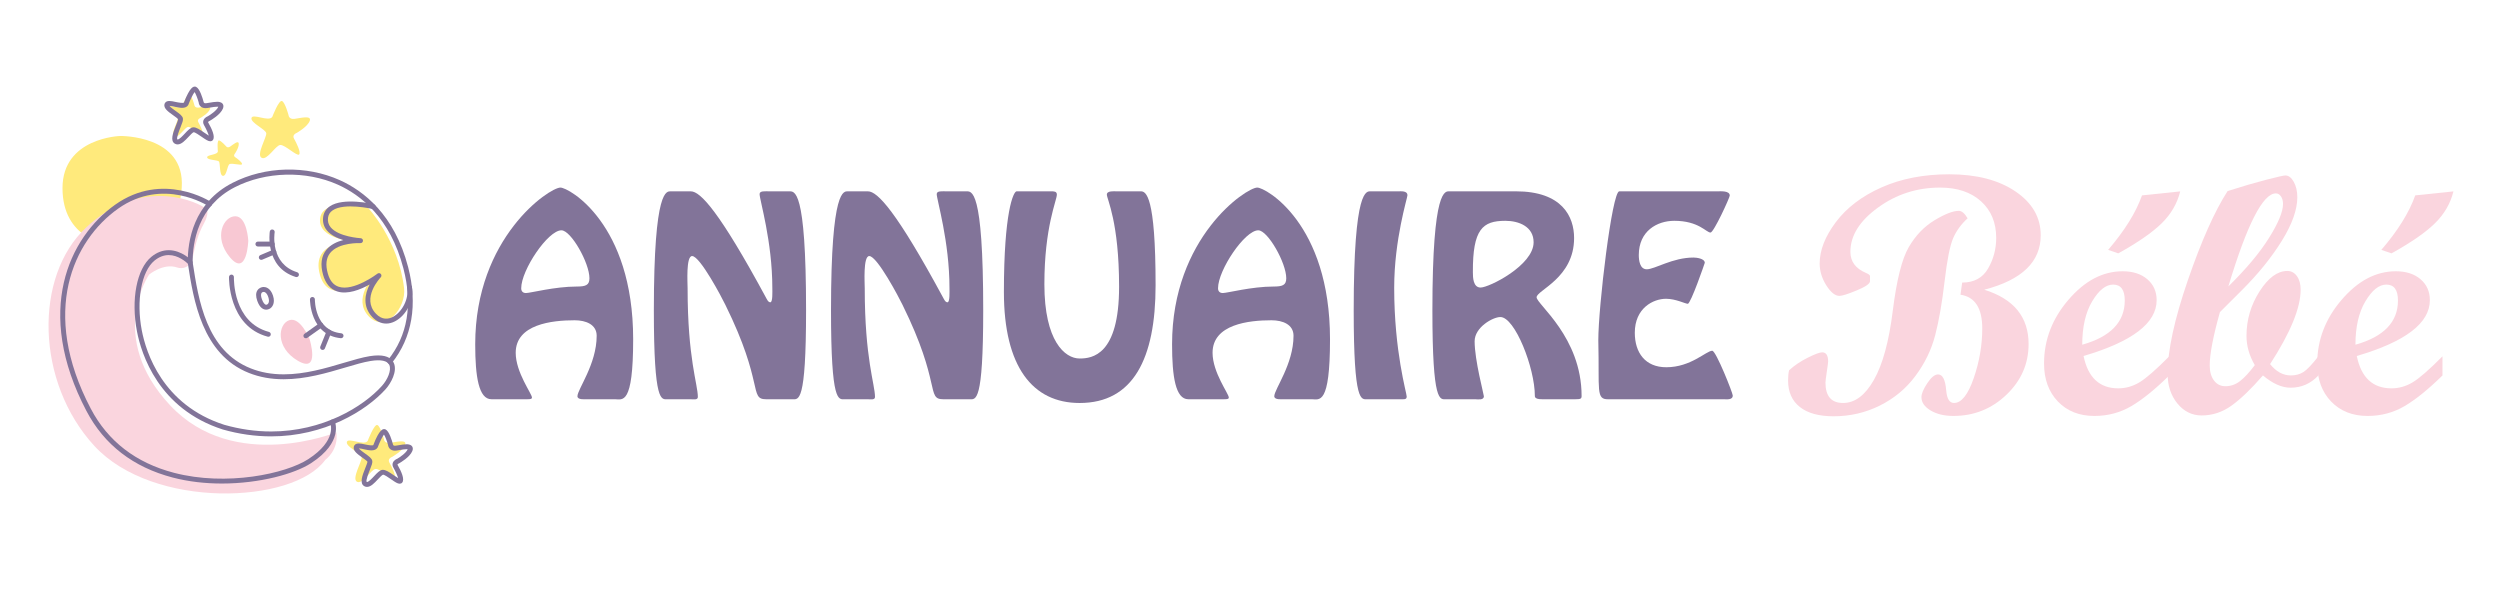 <?xml version="1.0" encoding="utf-8"?>
<!-- Generator: Adobe Illustrator 16.0.0, SVG Export Plug-In . SVG Version: 6.00 Build 0)  -->
<!DOCTYPE svg PUBLIC "-//W3C//DTD SVG 1.1//EN" "http://www.w3.org/Graphics/SVG/1.1/DTD/svg11.dtd">
<svg version="1.1" id="Calque_1" xmlns:x="http://ns.adobe.com/Extensibility/1.0/" xmlns:i="http://ns.adobe.com/AdobeIllustrator/10.0/" xmlns:graph="http://ns.adobe.com/Graphs/1.0/"
	 xmlns="http://www.w3.org/2000/svg" xmlns:xlink="http://www.w3.org/1999/xlink" x="0px" y="0px" width="250px" height="60px"
	 viewBox="0 0 250 60" enable-background="new 0 0 250 60" xml:space="preserve">
<g>
	<g>
		<path fill="#FFEA7C" d="M18.225,10.614c0,0,0.491-1.296,0.726-1.173c0.235,0.123,0.481,1.05,0.481,1.05s0.021,0.325,0.446,0.268
			c0.424-0.056,1.296-0.29,1.118,0.157s-0.96,0.882-0.96,0.882s-0.369,0.134-0.202,0.424c0.168,0.292,0.526,1.006,0.38,1.173
			c-0.146,0.168-1.051-0.727-1.396-0.704c-0.346,0.023-0.972,1.173-1.385,0.95c-0.414-0.224,0.391-1.53,0.346-1.821
			c-0.045-0.291-1.184-0.77-1.094-1.128C16.773,10.334,17.968,11.004,18.225,10.614z"/>
	</g>
	<g>
		<path fill="#FFEA7C" d="M12.013,13.599c0,0-5.763,0.163-5.763,5.21c0,5.046,4.342,5.82,5.763,5.82c1.42,0,5.795-0.57,6.16-5.861
			C18.537,13.477,12.013,13.599,12.013,13.599z"/>
	</g>
	<g>
		<path fill="#FFEA7C" d="M40.408,28.817c0.232,1.97-1.891,4.554-3.54,2.808c-1.649-1.747,0.485-3.979,0.485-3.979
			S32.987,30.993,32,27.5c-1.015-3.592,3.509-3.347,3.509-3.347s-3.785-0.195-3.494-2.33c0.291-2.135,4.759-1.077,4.759-1.077
			S39.839,23.979,40.408,28.817z"/>
	</g>
	<g>
		<path fill="#FAD5DE" d="M20.544,20.81c-1.593-1.026-6.788-2.847-11.913,1.922c-5.261,4.896-5.058,15.497,0.806,21.86
			s19.884,5.835,23.093,1.391c0,0,1.365-0.962,1.104-2.753c0,0-10.22,4.143-16.62-2.696c-6.4-6.837-2.103-13.079-2.103-13.079
			s1.432-1.181,2.808-0.705c0.458,0.158,1.348,0.107,1.591-1.169c0.197-1.036,0.523-2.237,1.058-3.188
			C20.607,21.969,20.979,21.091,20.544,20.81z"/>
	</g>
	<g>
		<path fill="#FFEA7C" d="M36.768,44.091c0,0,0.664-1.751,0.981-1.585c0.316,0.168,0.648,1.419,0.648,1.419s0.03,0.437,0.603,0.362
			c0.574-0.075,1.75-0.393,1.509,0.21c-0.242,0.604-1.297,1.192-1.297,1.192s-0.499,0.181-0.272,0.572
			c0.227,0.393,0.709,1.359,0.514,1.583c-0.196,0.227-1.418-0.979-1.887-0.949c-0.466,0.031-1.313,1.583-1.87,1.281
			c-0.558-0.301,0.527-2.066,0.468-2.457c-0.061-0.393-1.599-1.04-1.478-1.522C34.807,43.712,36.421,44.617,36.768,44.091z"/>
	</g>
	<g>
		<path fill="#827499" d="M36.699,48.691c-0.093,0-0.18-0.022-0.26-0.067c-0.522-0.28-0.198-1.094,0.088-1.815
			c0.093-0.23,0.221-0.551,0.217-0.641c-0.034-0.069-0.326-0.277-0.517-0.414c-0.467-0.331-0.947-0.673-0.844-1.085
			c0.03-0.12,0.135-0.323,0.496-0.323c0.179,0,0.395,0.048,0.625,0.097c0.34,0.073,0.74,0.134,0.827,0.065
			c0.61-1.597,0.964-1.597,1.081-1.597h0.06l0.096,0.038c0.351,0.183,0.622,1.085,0.723,1.466c0.021,0.146,0.117,0.177,0.289,0.152
			c0.086-0.011,0.187-0.027,0.297-0.047c0.254-0.043,0.543-0.093,0.782-0.093c0.101,0,0.407,0,0.553,0.214
			c0.06,0.087,0.111,0.236,0.023,0.457c-0.249,0.621-1.201,1.164-1.309,1.226c-0.09,0.038-0.165,0.088-0.177,0.123
			c-0.007,0.02,0.013,0.058,0.021,0.067c0.357,0.619,0.725,1.427,0.446,1.749c-0.061,0.072-0.151,0.109-0.252,0.109
			c-0.205,0.001-0.447-0.159-0.857-0.444c-0.247-0.172-0.662-0.46-0.803-0.46c-0.097,0.02-0.362,0.302-0.521,0.471
			C37.438,48.31,37.08,48.691,36.699,48.691z M35.883,44.838c0.096,0.137,0.447,0.388,0.628,0.516
			c0.379,0.271,0.68,0.484,0.72,0.745c0.029,0.189-0.064,0.437-0.248,0.896c-0.117,0.292-0.427,1.072-0.313,1.197l0.028,0.009
			c0.167,0,0.502-0.359,0.723-0.595c0.306-0.327,0.568-0.608,0.847-0.625c0.001,0,0.002,0,0.002,0c0.306,0,0.638,0.216,1.113,0.546
			c0.129,0.088,0.304,0.208,0.434,0.286c-0.063-0.214-0.236-0.634-0.477-1.052c-0.118-0.201-0.096-0.373-0.057-0.479
			c0.1-0.273,0.402-0.391,0.436-0.403c0.214-0.122,0.888-0.563,1.052-0.953c-0.026-0.002-0.063-0.007-0.115-0.007
			c-0.197,0-0.464,0.046-0.7,0.087c-0.115,0.02-0.224,0.039-0.315,0.051c-0.054,0.007-0.103,0.011-0.149,0.011
			c-0.475,0-0.67-0.343-0.687-0.572c-0.113-0.413-0.287-0.858-0.409-1.038c-0.152,0.191-0.418,0.723-0.622,1.263l-0.024,0.046
			c-0.118,0.18-0.322,0.271-0.608,0.271c-0.232,0-0.494-0.057-0.746-0.112C36.208,44.881,36.011,44.839,35.883,44.838z"/>
	</g>
	<g>
		<path fill="#FFEA7C" d="M27.228,11.689c0,0,0.665-1.75,0.981-1.583c0.317,0.166,0.648,1.418,0.648,1.418s0.03,0.438,0.604,0.361
			c0.573-0.074,1.749-0.392,1.509,0.212c-0.242,0.604-1.297,1.192-1.297,1.192s-0.498,0.181-0.271,0.573
			c0.226,0.393,0.709,1.358,0.513,1.584c-0.196,0.226-1.418-0.98-1.886-0.95c-0.467,0.03-1.312,1.583-1.87,1.282
			c-0.558-0.303,0.528-2.067,0.467-2.459c-0.061-0.392-1.598-1.04-1.477-1.523S26.881,12.217,27.228,11.689z"/>
	</g>
	<g>
		<path fill="#827499" d="M17.762,14.442c-0.092,0-0.179-0.023-0.26-0.066c-0.522-0.282-0.199-1.096,0.088-1.814
			c0.093-0.233,0.221-0.553,0.218-0.643c-0.035-0.07-0.325-0.276-0.517-0.413c-0.466-0.331-0.948-0.674-0.844-1.086
			c0.03-0.12,0.135-0.322,0.495-0.322c0.179,0,0.396,0.047,0.624,0.097c0.342,0.074,0.741,0.132,0.828,0.063
			c0.611-1.596,0.964-1.596,1.08-1.596h0.061l0.095,0.038c0.351,0.184,0.624,1.086,0.724,1.465c0.021,0.146,0.117,0.179,0.288,0.154
			c0.087-0.011,0.188-0.029,0.297-0.047c0.253-0.044,0.542-0.093,0.781-0.093c0.102,0,0.408,0,0.556,0.215
			c0.058,0.087,0.109,0.236,0.021,0.457c-0.249,0.621-1.2,1.165-1.308,1.225c-0.092,0.038-0.165,0.089-0.179,0.125
			c-0.005,0.018,0.015,0.056,0.022,0.067c0.356,0.62,0.725,1.426,0.446,1.748c-0.062,0.072-0.151,0.111-0.252,0.111
			c-0.206,0-0.447-0.161-0.856-0.445c-0.247-0.171-0.663-0.46-0.804-0.46c-0.096,0.019-0.362,0.302-0.52,0.471
			C18.5,14.06,18.144,14.442,17.762,14.442z M16.946,10.588c0.096,0.137,0.448,0.387,0.629,0.516
			c0.378,0.27,0.679,0.484,0.719,0.745c0.028,0.189-0.065,0.437-0.248,0.895c-0.117,0.293-0.428,1.073-0.313,1.199l0.027,0.008
			c0.167,0,0.502-0.358,0.724-0.594c0.305-0.328,0.568-0.609,0.847-0.627c0,0,0,0,0.002,0c0.307,0,0.639,0.217,1.114,0.547
			c0.129,0.089,0.303,0.21,0.434,0.287c-0.063-0.213-0.237-0.634-0.478-1.051c-0.117-0.203-0.095-0.373-0.057-0.48
			c0.099-0.274,0.402-0.391,0.437-0.403c0.212-0.123,0.887-0.564,1.05-0.953c-0.024-0.003-0.062-0.007-0.116-0.007
			c-0.196,0-0.462,0.047-0.697,0.087c-0.117,0.02-0.224,0.038-0.316,0.051c-0.612,0.076-0.818-0.31-0.834-0.563
			c-0.113-0.412-0.289-0.858-0.409-1.038c-0.153,0.191-0.419,0.724-0.624,1.263l-0.022,0.047c-0.118,0.18-0.323,0.27-0.609,0.27
			c-0.232,0-0.493-0.057-0.745-0.111C17.271,10.632,17.074,10.589,16.946,10.588z"/>
	</g>
	<g>
		<path fill="#FFEA7C" d="M21.787,15.141c0,0-0.11-1.1,0.101-1.096c0.211,0.005,0.717,0.578,0.717,0.578s0.132,0.224,0.416,0.032
			c0.283-0.191,0.821-0.67,0.853-0.287c0.032,0.383-0.371,0.973-0.371,0.973s-0.215,0.227,0.008,0.374
			c0.223,0.147,0.734,0.531,0.69,0.702c-0.043,0.172-1.01-0.143-1.249-0.004c-0.239,0.141-0.275,1.185-0.65,1.173
			c-0.375-0.012-0.267-1.232-0.401-1.423c-0.136-0.192-1.122-0.128-1.185-0.415C20.65,15.46,21.745,15.513,21.787,15.141z"/>
	</g>
	<g>
		<path fill="#827499" d="M26.621,30.966c-0.267,0-0.637-0.151-0.894-0.879c-0.158-0.447-0.152-0.803,0.017-1.058
			c0.187-0.284,0.495-0.32,0.545-0.325c-0.008-0.002,0.026-0.006,0.08-0.006c0.195,0,0.675,0.085,0.931,0.866
			c0.262,0.799-0.122,1.214-0.36,1.322C26.939,30.875,26.82,30.966,26.621,30.966z M26.368,29.189
			c-0.044,0.005-0.157,0.018-0.217,0.113c-0.075,0.118-0.062,0.337,0.039,0.62c0.122,0.345,0.283,0.551,0.431,0.551
			c0.048,0,0.084-0.02,0.085-0.02c0.054-0.029,0.309-0.182,0.126-0.735C26.671,29.228,26.436,29.189,26.368,29.189z"/>
	</g>
	<g>
		<path fill="#827499" d="M38.987,36.405c-0.054,0-0.108-0.018-0.154-0.056c-0.106-0.084-0.123-0.24-0.038-0.347
			c1.968-2.451,2.49-5.533,1.547-9.158c-1.321-5.085-4.298-7.365-6.562-8.38c-3.173-1.422-7.214-1.323-10.296,0.256
			c-3.704,1.896-4.231,5.534-4.217,7.531c0.001,0.137-0.108,0.247-0.245,0.249h-0.001c-0.135,0-0.246-0.11-0.246-0.244
			c-0.016-2.113,0.546-5.957,4.484-7.974c3.258-1.668,7.366-1.771,10.72-0.267c2.363,1.06,5.467,3.43,6.837,8.704
			c0.969,3.731,0.403,7.047-1.639,9.591C39.13,36.372,39.059,36.405,38.987,36.405z"/>
	</g>
	<g>
		<path fill="#827499" d="M38.618,32.358c-0.499,0-0.979-0.222-1.386-0.652c-0.986-1.044-0.76-2.304-0.265-3.258
			c-0.906,0.503-2.218,1.041-3.262,0.691c-0.681-0.227-1.152-0.785-1.398-1.659c-0.289-1.022-0.181-1.86,0.321-2.487
			c0.429-0.536,1.08-0.83,1.701-0.99c-0.612-0.188-1.246-0.486-1.639-0.958c-0.317-0.384-0.443-0.836-0.375-1.342
			c0.061-0.45,0.284-0.81,0.664-1.07c1.344-0.921,4.272-0.242,4.395-0.212c0.132,0.03,0.214,0.164,0.183,0.295
			c-0.032,0.131-0.164,0.216-0.296,0.182c-0.029-0.006-2.84-0.659-4.003,0.142c-0.264,0.181-0.413,0.419-0.455,0.73
			c-0.05,0.37,0.037,0.683,0.266,0.96c0.792,0.958,2.947,1.088,2.996,1.09c0.001,0,0.001,0,0.001,0
			c0.135,0.008,0.24,0.123,0.233,0.258c-0.008,0.136-0.124,0.247-0.259,0.233l0,0l0,0c-0.021,0-2.157-0.101-3.028,0.992
			c-0.397,0.495-0.475,1.183-0.231,2.044c0.203,0.717,0.556,1.151,1.08,1.325c1.501,0.502,3.864-1.29,3.887-1.308
			c0.102-0.078,0.246-0.064,0.333,0.031c0.085,0.095,0.083,0.241-0.006,0.334c-0.08,0.084-1.953,2.084-0.484,3.639
			c0.625,0.662,1.257,0.545,1.679,0.33c0.969-0.494,1.643-1.861,1.441-2.922c-0.025-0.133,0.062-0.261,0.194-0.288
			c0.135-0.024,0.263,0.063,0.288,0.195c0.243,1.276-0.537,2.857-1.7,3.451C39.201,32.286,38.906,32.358,38.618,32.358z"/>
	</g>
	<g>
		<path fill="#827499" d="M27.113,43.637c-1.597,0-3.22-0.229-4.825-0.686c-6.444-2.061-8.155-7.551-8.591-9.813
			c-0.614-3.184-0.025-6.247,1.433-7.45c0.539-0.444,1.125-0.67,1.74-0.67c1.316,0,2.291,1.027,2.332,1.07
			c0.034,0.037,0.056,0.081,0.063,0.131l0.009,0.052c0.572,3.718,1.354,8.81,5.807,10.57c1.009,0.398,2.085,0.593,3.29,0.593
			c2.132,0,4.192-0.61,6.01-1.151c0.953-0.282,1.852-0.549,2.603-0.669c0.305-0.048,0.584-0.072,0.834-0.072
			c1.014,0,1.411,0.412,1.564,0.758c0.374,0.837-0.286,2.022-0.818,2.617C36.601,41.094,32.426,43.637,27.113,43.637z M16.87,25.508
			c-0.498,0-0.979,0.189-1.428,0.558c-1.303,1.077-1.833,4.012-1.262,6.977c0.419,2.179,2.064,7.46,8.25,9.438
			c1.553,0.44,3.13,0.667,4.682,0.667c5.152,0,9.192-2.459,11.085-4.562c0.548-0.607,0.973-1.555,0.735-2.088
			c-0.189-0.425-0.843-0.567-1.872-0.4c-0.72,0.117-1.563,0.366-2.542,0.657c-1.85,0.548-3.945,1.17-6.149,1.17
			c-1.267,0-2.404-0.206-3.471-0.627c-4.702-1.861-5.55-7.307-6.108-10.925C18.59,26.181,17.817,25.508,16.87,25.508z"/>
	</g>
	<g>
		<path fill="#827499" d="M26.833,33.676c-0.021,0-0.041-0.002-0.063-0.009c-3.976-1.058-3.871-5.921-3.869-5.97
			c0.004-0.136,0.119-0.238,0.252-0.238c0.135,0.003,0.243,0.117,0.238,0.252c-0.004,0.185-0.091,4.524,3.505,5.48
			c0.131,0.037,0.209,0.17,0.174,0.303C27.042,33.604,26.942,33.676,26.833,33.676z"/>
	</g>
	<g>
		<path fill="#827499" d="M29.647,27.708c-0.025,0-0.048-0.003-0.073-0.011c-3.126-0.974-2.601-4.507-2.595-4.542
			C27,23.02,27.126,22.925,27.26,22.95c0.134,0.021,0.226,0.146,0.205,0.28c-0.021,0.128-0.462,3.151,2.255,3.996
			c0.13,0.042,0.202,0.179,0.162,0.309C29.849,27.641,29.752,27.708,29.647,27.708z"/>
	</g>
	<g>
		<path fill="#827499" d="M34.104,33.821c-0.008,0-0.016,0-0.024-0.001c-3.083-0.31-3.084-3.843-3.084-3.878
			c0.001-0.136,0.111-0.244,0.246-0.244c0,0,0.002,0,0.002,0c0.135,0.002,0.244,0.112,0.244,0.248
			c-0.002,0.129,0.008,3.12,2.642,3.383c0.135,0.017,0.233,0.136,0.22,0.271C34.336,33.726,34.229,33.821,34.104,33.821z"/>
	</g>
	<g>
		<path fill="#827499" d="M27.22,24.651h-1.43c-0.136,0-0.246-0.109-0.246-0.245c0-0.137,0.109-0.246,0.246-0.246h1.43
			c0.137,0,0.247,0.109,0.247,0.246C27.467,24.542,27.357,24.651,27.22,24.651z"/>
	</g>
	<g>
		<path fill="#827499" d="M26.129,25.986c-0.096,0-0.186-0.056-0.225-0.15c-0.054-0.125,0.005-0.269,0.129-0.323l1.259-0.532
			c0.125-0.054,0.269,0.005,0.323,0.13c0.052,0.125-0.006,0.269-0.131,0.322l-1.259,0.534
			C26.195,25.979,26.163,25.986,26.129,25.986z"/>
	</g>
	<g>
		<path fill="#827499" d="M22.184,48.354c-1.622,0-3.299-0.178-4.915-0.6c-3.943-1.033-6.846-3.271-8.624-6.655
			c-5.25-9.989-1.738-17.354,2.864-20.624c4.79-3.403,9.538-0.314,9.585-0.282c0.113,0.075,0.144,0.228,0.068,0.341
			c-0.075,0.112-0.228,0.142-0.34,0.068c-0.045-0.03-4.519-2.93-9.027,0.274C7.353,24.032,3.976,31.163,9.08,40.871
			c1.711,3.256,4.508,5.412,8.313,6.407c5.264,1.38,11.183,0.094,13.432-1.362c2.903-1.882,2.223-3.552,2.192-3.624
			c-0.054-0.122,0.002-0.269,0.126-0.321c0.122-0.056,0.267-0.001,0.322,0.123c0.039,0.086,0.906,2.109-2.374,4.232
			C29.461,47.382,25.979,48.354,22.184,48.354z"/>
	</g>
	<g>
		<path fill="#F8C8D3" d="M24.829,24.072c0,0-0.125-2.446-1.301-2.446c-1.177,0-2.229,2.096-0.526,4.114
			C24.704,27.757,24.829,24.072,24.829,24.072z"/>
	</g>
	<g>
		<path fill="#F8C8D3" d="M30.954,33.897c0,0-0.93-2.267-2.039-1.874c-1.11,0.391-1.406,2.718,0.871,4.054
			C32.063,37.414,30.954,33.897,30.954,33.897z"/>
	</g>
	<g>
		<path fill="#827499" d="M32.262,34.993c-0.031,0-0.061-0.005-0.092-0.017c-0.126-0.051-0.188-0.193-0.137-0.321l0.625-1.545
			c0.051-0.125,0.195-0.184,0.319-0.135c0.126,0.051,0.187,0.193,0.137,0.319l-0.625,1.547
			C32.451,34.937,32.359,34.993,32.262,34.993z"/>
	</g>
	<g>
		<path fill="#827499" d="M30.589,33.826c-0.077,0-0.153-0.034-0.201-0.103c-0.079-0.11-0.052-0.265,0.059-0.342l1.498-1.066
			c0.11-0.079,0.263-0.05,0.342,0.06c0.079,0.112,0.053,0.264-0.059,0.341l-1.497,1.066C30.688,33.812,30.638,33.826,30.589,33.826z
			"/>
	</g>
</g>
<g>
	<g>
		<path fill="#827499" d="M58.693,39.925c-0.224,0-0.949,0.074-0.949-0.3c0-0.699,1.923-3.199,1.923-6.048
			c0-1.125-1.073-1.55-2.199-1.55c-2.273,0-5.898,0.399-5.898,3.249c0,1.975,1.625,4.098,1.625,4.474
			c0,0.149-0.15,0.175-0.475,0.175h-3.574c-1.274,0-1.625-2.249-1.625-5.499c0-10.696,7.424-15.669,8.523-15.669
			c0.824,0,7.272,3.574,7.272,15.171c0,6.673-1.074,5.997-1.824,5.997H58.693z M52.121,28.829c0,0.3,0.174,0.475,0.475,0.475
			c0.45,0,2.874-0.65,5.073-0.65c0.875,0,1.275-0.125,1.275-0.825c0-1.549-1.849-4.799-2.8-4.799
			C54.794,23.03,52.121,27.004,52.121,28.829z"/>
		<path fill="#827499" d="M76.608,39.925c-1.725,0-0.175-1.55-4.074-9.447c-0.325-0.675-2.524-4.873-3.324-4.873
			c-0.625,0-0.45,2.724-0.45,3.224c0,7.049,1.025,9.597,1.025,10.871c0,0.325-0.476,0.226-0.7,0.226H66.76
			c-0.624,0-1.375,0.476-1.375-8.896c0-12.346,1.301-11.896,1.726-11.896h1.975c0.949,0,2.848,2,7.522,10.647
			c0.074,0.124,0.2,0.449,0.425,0.449c0.25,0,0.2-1.074,0.2-1.424c0-4.673-1.274-8.822-1.274-9.397c0-0.35,0.549-0.275,1.025-0.275
			h1.899c0.548,0,1.724-0.45,1.724,11.896c0,9.372-0.749,8.896-1.375,8.896H76.608z"/>
		<path fill="#827499" d="M94.322,39.925c-1.724,0-0.174-1.55-4.073-9.447c-0.325-0.675-2.525-4.873-3.324-4.873
			c-0.625,0-0.451,2.724-0.451,3.224c0,7.049,1.026,9.597,1.026,10.871c0,0.325-0.476,0.226-0.701,0.226h-2.323
			c-0.625,0-1.375,0.476-1.375-8.896c0-12.346,1.3-11.896,1.724-11.896h1.974c0.951,0,2.85,2,7.523,10.647
			c0.075,0.124,0.2,0.449,0.426,0.449c0.25,0,0.2-1.074,0.2-1.424c0-4.673-1.275-8.822-1.275-9.397c0-0.35,0.551-0.275,1.024-0.275
			h1.9c0.55,0,1.725-0.45,1.725,11.896c0,9.372-0.75,8.896-1.375,8.896H94.322z"/>
		<path fill="#827499" d="M114.085,19.132c0.5,0,1.474,0.4,1.474,9.396c0,7.35-2.248,11.771-7.597,11.771
			c-4.698,0-7.572-3.622-7.572-11.095c0-7.998,0.949-10.072,1.274-10.072h3.474c0.25,0,0.549,0,0.549,0.325
			c0,0.575-1.249,3.224-1.249,8.972c0,5.673,2.048,7.421,3.523,7.421c1.249,0,3.948-0.323,3.948-7.171
			c0-6.498-1.224-8.772-1.224-9.222c0-0.4,0.725-0.325,0.949-0.325H114.085z"/>
		<path fill="#827499" d="M128.377,39.925c-0.225,0-0.949,0.074-0.949-0.3c0-0.699,1.924-3.199,1.924-6.048
			c0-1.125-1.075-1.55-2.199-1.55c-2.275,0-5.897,0.399-5.897,3.249c0,1.975,1.624,4.098,1.624,4.474
			c0,0.149-0.15,0.175-0.475,0.175h-3.573c-1.276,0-1.625-2.249-1.625-5.499c0-10.696,7.422-15.669,8.521-15.669
			c0.824,0,7.273,3.574,7.273,15.171c0,6.673-1.075,5.997-1.823,5.997H128.377z M121.803,28.829c0,0.3,0.176,0.475,0.476,0.475
			c0.449,0,2.874-0.65,5.072-0.65c0.876,0,1.275-0.125,1.275-0.825c0-1.549-1.85-4.799-2.799-4.799
			C124.477,23.03,121.803,27.004,121.803,28.829z"/>
		<path fill="#827499" d="M136.744,39.925c-0.624,0-1.374,0.476-1.374-8.896c0-12.346,1.3-11.896,1.725-11.896h2.698
			c0.325,0,0.95-0.075,0.95,0.4c0,0.25-1.324,4.423-1.324,9.247c0,6.398,1.25,10.521,1.25,10.872c0,0.249-0.151,0.274-0.375,0.274
			h-0.501H136.744z"/>
		<path fill="#827499" d="M151.586,19.132c4.649,0,5.824,2.549,5.824,4.674c0,3.999-3.75,5.223-3.75,5.922
			c0,0.7,4.5,3.973,4.5,9.874c0,0.274-0.101,0.323-0.626,0.323h-2.823c-0.451,0-1.225,0.074-1.225-0.323
			c0-2.825-1.999-7.898-3.448-7.898c-0.752,0-2.575,1.024-2.575,2.423c0,1.9,0.925,5.324,0.925,5.499c0,0.425-0.624,0.3-0.874,0.3
			h-2.899c-0.624,0-1.375,0.476-1.375-8.896c0-12.346,1.3-11.896,1.725-11.896H151.586z M153.361,24.23
			c0-1.574-1.475-2.149-2.825-2.149c-2.273,0-3.273,0.825-3.248,5.148c0,0.525,0.026,1.525,0.774,1.525
			C148.912,28.754,153.361,26.529,153.361,24.23z"/>
		<path fill="#827499" d="M160.881,39.925c-1.325,0.051-0.926-0.825-1.05-5.898c0-3.348,1.374-14.895,2.098-14.895h9.848
			c0.3,0,1.198-0.075,1.198,0.425c0,0.201-1.599,3.699-1.924,3.699c-0.425,0-1.174-1.175-3.623-1.175
			c-1.725,0-3.549,1.025-3.549,3.424c0,0.524,0.1,1.424,0.799,1.424c0.801,0,2.575-1.174,4.674-1.174c0.3,0,1.126,0.1,1.126,0.525
			c0,0.025-1.401,4.098-1.699,4.098c-0.252,0-1.201-0.5-2.176-0.5c-1.275,0-3.123,0.925-3.123,3.399c0,1.999,1.05,3.448,3.147,3.448
			c2.476,0,3.999-1.649,4.599-1.649c0.375,0,2.05,4.224,2.05,4.475c0,0.474-0.626,0.374-0.925,0.374H160.881z"/>
	</g>
</g>
<g>
	<path fill="#FAD5DE" d="M196.762,21.831c-0.637,0.577-1.115,1.233-1.439,1.969c-0.323,0.736-0.612,2.179-0.863,4.326
		c-0.252,2.151-0.565,3.949-0.944,5.407c-0.381,1.455-1.04,2.813-1.976,4.066c-0.935,1.258-2.119,2.242-3.553,2.956
		c-1.436,0.715-2.977,1.073-4.627,1.073c-1.472,0-2.6-0.31-3.378-0.931c-0.782-0.62-1.173-1.501-1.173-2.64
		c0-0.41,0.032-0.755,0.101-1.031c0.52-0.476,1.141-0.895,1.859-1.254c0.72-0.359,1.202-0.54,1.444-0.54
		c0.399,0,0.601,0.307,0.601,0.914c0,0.098-0.045,0.444-0.135,1.037c-0.087,0.594-0.132,0.95-0.132,1.071
		c0,1.362,0.586,2.043,1.759,2.043c1.185,0,2.215-0.771,3.089-2.317c0.876-1.543,1.505-3.849,1.885-6.917
		c0.384-3.067,0.914-5.183,1.598-6.354c0.679-1.165,1.542-2.063,2.582-2.688c1.04-0.626,1.848-0.938,2.424-0.938
		C196.171,21.084,196.465,21.332,196.762,21.831z M196.216,28.258c1.183,0,2.048-0.468,2.591-1.404
		c0.542-0.936,0.813-1.957,0.813-3.063c0-1.528-0.507-2.749-1.52-3.663c-1.013-0.914-2.378-1.369-4.095-1.369
		c-2.301,0-4.373,0.665-6.211,2.002c-1.837,1.333-2.756,2.808-2.756,4.425c0,0.963,0.519,1.667,1.561,2.109
		c0.268,0.112,0.4,0.216,0.4,0.316v0.514c0,0.244-0.44,0.548-1.321,0.914c-0.881,0.365-1.459,0.549-1.735,0.549
		c-0.432,0-0.87-0.353-1.313-1.054c-0.444-0.705-0.664-1.434-0.664-2.184c0-1.317,0.538-2.696,1.618-4.137
		c1.079-1.439,2.603-2.599,4.566-3.472c1.966-0.874,4.224-1.312,6.769-1.312c2.724,0,4.933,0.57,6.62,1.71
		c1.688,1.143,2.533,2.604,2.533,4.385c0,2.658-1.883,4.473-5.647,5.447c2.955,0.92,4.434,2.729,4.434,5.432
		c0,1.971-0.739,3.663-2.217,5.074c-1.477,1.411-3.246,2.117-5.307,2.117c-0.907,0-1.667-0.184-2.276-0.549
		c-0.607-0.365-0.914-0.808-0.914-1.328c0-0.345,0.196-0.808,0.583-1.395c0.388-0.587,0.747-0.88,1.08-0.88
		c0.455,0,0.723,0.529,0.813,1.592c0.068,0.844,0.327,1.263,0.78,1.263c0.742,0,1.398-0.825,1.97-2.475
		c0.57-1.649,0.855-3.309,0.855-4.983c0-2.024-0.727-3.147-2.176-3.369L196.216,28.258z"/>
	<path fill="#FAD5DE" d="M216.926,37.544c-1.405,1.382-2.668,2.404-3.785,3.065c-1.12,0.656-2.353,0.986-3.703,0.986
		c-1.507,0-2.723-0.483-3.647-1.443c-0.925-0.965-1.386-2.232-1.386-3.805c0-2.349,0.812-4.473,2.44-6.37
		c1.629-1.9,3.433-2.85,5.415-2.85c1.028,0,1.854,0.266,2.474,0.798c0.62,0.532,0.931,1.229,0.931,2.092
		c0,2.295-2.437,4.152-7.309,5.581c0.444,2.159,1.601,3.236,3.471,3.236c0.73,0,1.43-0.193,2.095-0.588
		c0.664-0.392,1.666-1.265,3.005-2.615V37.544z M208.224,34.471c2.833-0.797,4.252-2.271,4.252-4.417
		c0-1.064-0.387-1.595-1.163-1.595c-0.73,0-1.428,0.557-2.092,1.669S208.224,32.688,208.224,34.471z M218.021,19.14
		c-0.297,1.209-0.917,2.271-1.851,3.189c-0.937,0.919-2.383,1.922-4.345,3.008l-1.011-0.349c1.647-1.917,2.778-3.731,3.387-5.45
		L218.021,19.14z"/>
	<path fill="#FAD5DE" d="M231.84,37.544c-0.764,0.818-1.692,1.227-2.788,1.227c-0.863,0-1.785-0.408-2.758-1.227
		c-1.184,1.36-2.235,2.368-3.147,3.022c-0.914,0.654-1.909,0.979-2.981,0.979c-0.965,0-1.772-0.399-2.426-1.196
		c-0.652-0.797-0.979-1.787-0.979-2.974c0-2.314,0.676-5.433,2.026-9.358c1.351-3.925,2.674-6.896,3.972-8.911
		c1.459-0.466,2.747-0.842,3.859-1.13c1.114-0.287,1.753-0.431,1.92-0.431c0.32,0,0.6,0.214,0.836,0.639
		c0.239,0.427,0.358,0.939,0.358,1.536c0,1.241-0.516,2.695-1.548,4.359c-1.03,1.665-2.368,3.318-4.012,4.957l-2.179,2.174
		c-0.679,2.417-1.021,4.193-1.021,5.337c0,0.63,0.146,1.133,0.432,1.512c0.288,0.374,0.667,0.563,1.131,0.563
		c0.545,0,1.035-0.173,1.472-0.515c0.439-0.343,0.931-0.874,1.473-1.594c-0.555-0.953-0.831-1.927-0.831-2.923
		c0-1.604,0.435-3.089,1.306-4.451c0.868-1.362,1.795-2.043,2.78-2.043c0.39,0,0.707,0.171,0.955,0.514
		c0.251,0.343,0.374,0.796,0.374,1.361c0,1.817-1.019,4.296-3.056,7.441c0.609,0.755,1.302,1.131,2.076,1.131
		c0.487,0,0.906-0.114,1.261-0.34c0.355-0.228,0.855-0.753,1.495-1.571V37.544z M222.836,28.642c1.79-1.757,3.148-3.379,4.074-4.866
		c0.93-1.488,1.392-2.611,1.392-3.377c0-0.308-0.068-0.562-0.207-0.764c-0.14-0.197-0.309-0.296-0.507-0.296
		C226.288,19.337,224.704,22.439,222.836,28.642z"/>
	<path fill="#FAD5DE" d="M244.248,37.544c-1.405,1.382-2.67,2.404-3.787,3.065c-1.118,0.656-2.354,0.986-3.704,0.986
		c-1.505,0-2.722-0.483-3.646-1.443c-0.924-0.965-1.387-2.232-1.387-3.805c0-2.349,0.814-4.473,2.442-6.37
		c1.628-1.9,3.433-2.85,5.412-2.85c1.032,0,1.855,0.266,2.477,0.798c0.619,0.532,0.93,1.229,0.93,2.092
		c0,2.295-2.435,4.152-7.308,5.581c0.442,2.159,1.6,3.236,3.471,3.236c0.731,0,1.43-0.193,2.094-0.588
		c0.665-0.392,1.665-1.265,3.006-2.615V37.544z M235.545,34.471c2.835-0.797,4.251-2.271,4.251-4.417
		c0-1.064-0.388-1.595-1.163-1.595c-0.729,0-1.427,0.557-2.091,1.669C235.876,31.239,235.545,32.688,235.545,34.471z M245.344,19.14
		c-0.299,1.209-0.915,2.271-1.852,3.189c-0.936,0.919-2.383,1.922-4.344,3.008l-1.014-0.349c1.649-1.917,2.779-3.731,3.391-5.45
		L245.344,19.14z"/>
</g>
<rect x="227.279" y="63" fill="#827499" width="200" height="60"/>
</svg>
